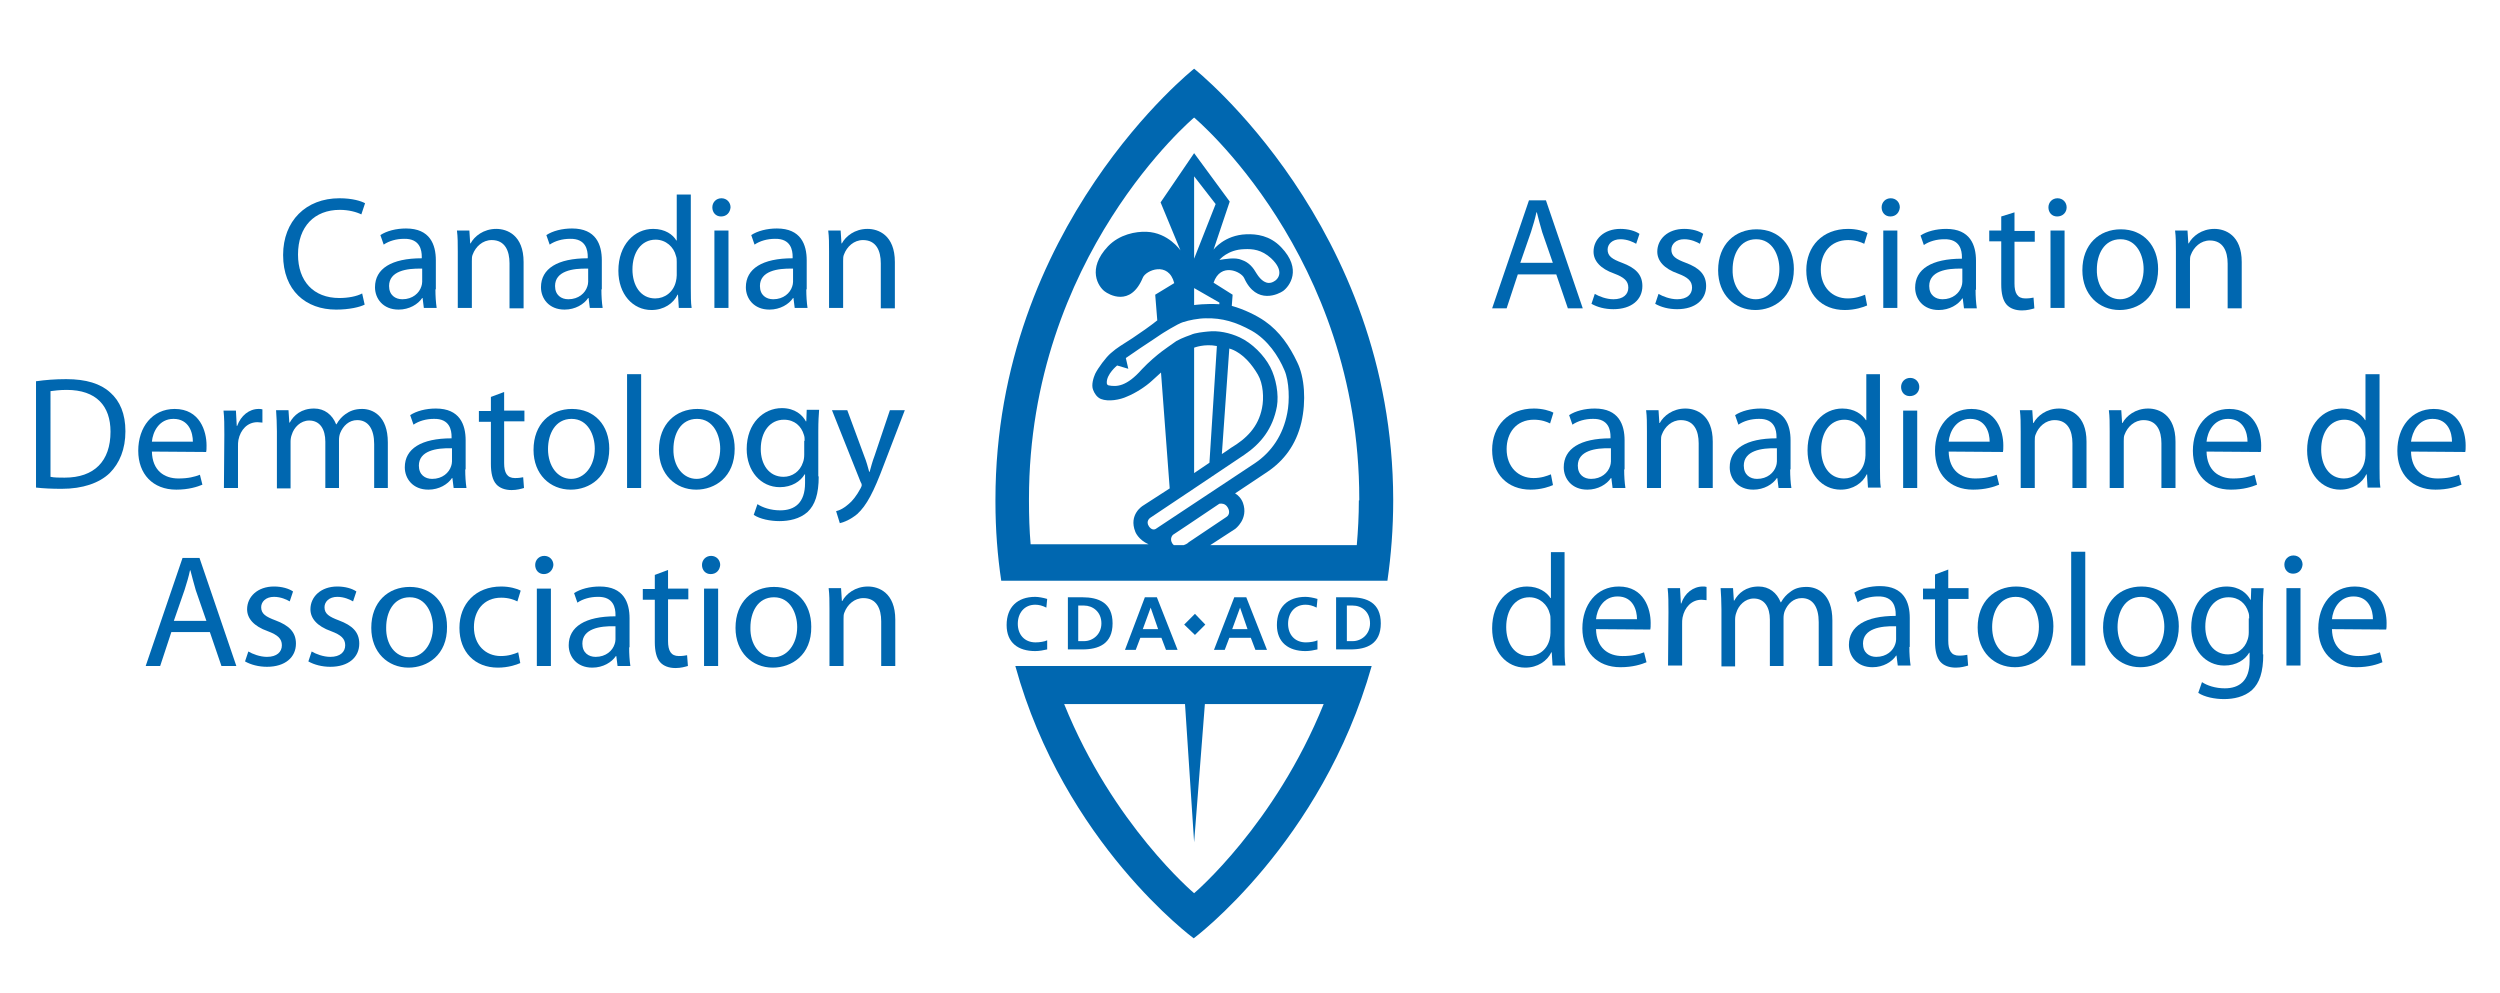 <?xml version="1.0" encoding="utf-8"?>
<!-- Generator: Adobe Illustrator 21.0.0, SVG Export Plug-In . SVG Version: 6.00 Build 0)  -->
<svg version="1.1" id="Layer_1" xmlns="http://www.w3.org/2000/svg" xmlns:xlink="http://www.w3.org/1999/xlink" x="0px" y="0px"
	 viewBox="0 0 604 240" style="enable-background:new 0 0 604 240;" xml:space="preserve">
<style type="text/css">
	.st0{fill:#0067B0;}
</style>
<g>
	<path class="st0" d="M318.3,156.9c-0.9,0.2-1.9,0.4-2.9,0.4c-4.1,0-6.9-2.1-6.9-6.3c0-4.3,2.6-6.8,6.9-6.8c0.8,0,1.9,0.2,2.9,0.5
		l-0.2,2.1c-1-0.5-1.8-0.7-2.7-0.7c-2.6,0-4.2,2-4.2,4.6c0,2.6,1.6,4.5,4.3,4.5c1,0,2.2-0.2,2.8-0.5L318.3,156.9z"/>
	<path class="st0" d="M253,156.9c-0.9,0.2-1.9,0.4-2.9,0.4c-4.1,0-6.9-2-6.9-6.3c0-4.3,2.6-6.8,6.9-6.8c0.8,0,1.9,0.2,2.9,0.5
		l-0.2,2.1c-1-0.5-1.8-0.7-2.7-0.7c-2.6,0-4.2,2-4.2,4.6c0,2.6,1.6,4.5,4.3,4.5c1,0,2.2-0.2,2.8-0.5L253,156.9z"/>
	<path class="st0" d="M322.8,144.3h3.5c3.9,0,7.3,1.3,7.3,6.3c0,5-3.4,6.3-7.3,6.3h-3.5V144.3z M325.4,154.9h1.4
		c2.1,0,4.2-1.6,4.2-4.3c0-2.8-2-4.3-4.2-4.3h-1.4V154.9z"/>
	<path class="st0" d="M258,144.3h3.5c3.9,0,7.3,1.3,7.3,6.3c0,5-3.4,6.3-7.3,6.3H258V144.3z M260.5,154.9h1.4c2.1,0,4.2-1.6,4.2-4.3
		c0-2.8-2.1-4.3-4.2-4.3h-1.4V154.9z"/>
	<path class="st0" d="M298.2,144.3h2.9l5,12.7h-2.8l-1.1-2.9H297l-1.1,2.9h-2.6L298.2,144.3z M299.6,146.8L299.6,146.8l-1.9,5.2h3.7
		L299.6,146.8z"/>
	<path class="st0" d="M276.6,144.3h2.9l5,12.7h-2.8l-1.1-2.9h-5.1l-1.1,2.9h-2.6L276.6,144.3z M278,146.8L278,146.8l-1.9,5.2h3.7
		L278,146.8z"/>
	<path class="st0" d="M245.3,160.9c11.8,42.8,43.1,65.8,43.1,65.8s30.9-23,43-65.8H245.3z M288.5,215.8c0,0-19.6-16.5-31.4-45.7
		h29.2l2.2,33.4l2.6-33.4h28.7C308,199.3,288.5,215.8,288.5,215.8z"/>
	<polygon class="st0" points="291.2,150.9 288.7,153.4 286.1,150.9 288.7,148.3 	"/>
	<path class="st0" d="M288.5,16.6c0,0-48,38-48,104.1v0.6c0,6.6,0.5,13,1.4,19h93.3c0.9-6.2,1.4-12.7,1.4-19.4v-0.2
		C336.5,54.6,288.5,16.6,288.5,16.6z M277.6,127.2c-0.9-1.3,0.3-2.1,0.3-2.1s21.1-14.1,22.7-15.2c4-2.7,6.9-6.3,7.9-11.7
		c0.5-2.9-0.2-6.8-1.6-9.5c-1.5-2.9-4.4-5.8-7.4-7.2c-2.4-1.1-5.2-1.7-7.7-1.4c-1,0.1-3.1,0.3-4.1,0.8c0,0-2.1,0.7-3.5,1.5
		c-0.9,0.6-3.5,2.5-3.5,2.5c-1.2,0.9-3.2,2.6-4.8,4.3c-3.7,4.2-6.1,4.3-8.1,3.9c-0.2-0.1-0.4-0.2-0.4-0.6c-0.1-2.1,2.5-4.2,2.5-4.2
		l2.7,0.8l-0.6-2.6c0.6-0.4,3.5-2.4,3.5-2.4c1.1-0.7,5.1-3.4,5.1-3.4s3.9-2.5,5.3-2.9l0,0c0,0,0.1,0,0.1,0c1-0.4,3.6-0.9,5.3-0.9
		c4-0.1,7.3,0.9,11.1,3c3.9,2.2,6.5,6.2,7.9,9.5c1.2,2.7,1.3,7.5,0.7,10.4c-1,5.3-3.8,9.4-7.8,12.1l-23.7,15.7
		C278.8,128.2,278.1,127.9,277.6,127.2z M288.5,84c0,0,2.5-1,5.5-0.4l-1.8,28.2l-3.7,2.5V84z M295.2,109.7l1.8-25.5
		c0.2,0.1,0.4,0.1,0.6,0.2c2.8,1.1,4.9,3.7,6.3,6.1c1.3,2.2,1.5,5.7,1,8.1c-0.9,4.6-3.8,7.4-7.5,9.6
		C296.7,108.7,296,109.2,295.2,109.7z M288.5,69.6l6.1,3.5l0,0.4c-3.4-0.2-6.1,0.2-6.1,0.2V69.6z M286,131.7h-2.4
		c-0.1-0.1-0.2-0.2-0.3-0.3c-0.9-1.3,0.1-2.2,0.1-2.2s5.6-3.7,11.2-7.5c0.6-0.1,1.3,0,1.8,0.6c0.8,1,0.7,2.1-0.1,2.6
		c-0.6,0.4-9.1,6.1-9.1,6.1S286.9,131.4,286,131.7z M328.3,120.9c0,3.7-0.2,7.3-0.5,10.8h-35.4l6-3.9c0,0,3.3-2.4,1.9-6.3
		c-0.4-1.1-1.2-1.9-1.9-2.3c3.9-2.6,7.2-4.8,7.8-5.2c4-2.7,6.9-6.5,8.2-11.9c1.2-5.2,0.8-11-1-14.6c-1.8-3.8-4.2-7.4-7.8-9.9
		c-2-1.4-5.1-2.9-8-3.7l0.2-2.7l-4.6-2.9c1.7-5,6.7-2.7,7.4-1.1c3,6.6,8.4,3.8,9.4,3.1c1.5-1.1,4.7-5.2-0.5-10.6
		c-2.7-2.8-5.9-3.2-8.4-3.1c-5.3,0.2-7.9,3.7-7.9,3.7l3.9-11.6L288.5,37l-8.1,11.9l4.8,11.6c0,0-2.9-4.3-8.2-4.5
		c-2.6-0.1-6.5,0.6-9.3,3.5c-5.2,5.5-2.3,9.8-0.8,10.9c0.9,0.7,6.2,3.9,9.2-3.3c0.7-1.8,6.2-4.1,7.6,1.3l-4.6,2.8l0.5,6.2
		c-1.6,1.3-4.2,3.1-6,4.3c-2.6,1.7-3.6,2.2-5.2,3.6c-1.2,1-3.1,3.6-3.8,5c-0.4,0.9-1,2.7-0.5,3.9c0.3,0.8,0.9,1.8,1.9,2.2
		c1.8,0.7,4.6,0.2,6.3-0.6c2-0.8,4.5-2.4,6-3.8c0.7-0.6,1.4-1.3,2.2-2l2.1,28l-6.5,4.2c0,0-3.5,2.1-1.8,6.3c0,0,0.7,1.9,3.2,3H249
		c-0.3-3.4-0.4-6.9-0.4-10.5v-0.5c0-58.6,39.9-92.1,39.9-92.1s39.9,33.3,39.9,92.1V120.9z M294.6,62.8c0,0,2-2.5,6-2.6
		c2-0.1,4.2,0.1,6.5,2.2c3.3,3.1,1.8,5.1,0.5,5.7c-1.6,0.8-3-0.4-4-2c-0.8-1.4-1.8-2.7-3.6-3.3C298.5,62.1,295.9,62.6,294.6,62.8z
		 M288.5,62.5V42.6l5.2,6.7L288.5,62.5z"/>
	<g>
		<path class="st0" d="M88.1,73.6c-1.2,0.6-3.7,1.2-6.9,1.2c-7.3,0-12.8-4.6-12.8-13.2c0-8.2,5.5-13.7,13.6-13.7
			c3.2,0,5.3,0.7,6.2,1.2l-0.9,2.7c-1.2-0.6-3.1-1.1-5.2-1.1C76,50.7,72,54.7,72,61.5c0,6.4,3.7,10.5,10,10.5c2.1,0,4.2-0.4,5.5-1.1
			L88.1,73.6z"/>
		<path class="st0" d="M105.2,69.9c0,1.6,0.1,3.2,0.3,4.5h-3.1l-0.3-2.4H102c-1,1.5-3.1,2.8-5.7,2.8c-3.8,0-5.7-2.7-5.7-5.4
			c0-4.5,4-7,11.3-7v-0.4c0-1.5-0.4-4.4-4.3-4.3c-1.8,0-3.6,0.5-4.9,1.4l-0.8-2.3c1.5-1,3.8-1.6,6.2-1.6c5.8,0,7.2,3.9,7.2,7.7V69.9
			z M101.9,64.9c-3.7-0.1-7.9,0.6-7.9,4.2c0,2.2,1.5,3.2,3.2,3.2c2.5,0,4.1-1.5,4.6-3.1c0.1-0.3,0.2-0.7,0.2-1.1V64.9z"/>
		<path class="st0" d="M110.6,60.8c0-2,0-3.5-0.2-5.1h3l0.2,3.1h0.1c0.9-1.7,3.1-3.5,6.2-3.5c2.6,0,6.6,1.5,6.6,8v11.2h-3.4V63.6
			c0-3-1.1-5.6-4.3-5.6c-2.2,0-3.9,1.6-4.6,3.5c-0.2,0.4-0.2,1-0.2,1.6v11.3h-3.4V60.8z"/>
		<path class="st0" d="M145.3,69.9c0,1.6,0.1,3.2,0.3,4.5h-3.1l-0.3-2.4h-0.1c-1,1.5-3.1,2.8-5.7,2.8c-3.8,0-5.7-2.7-5.7-5.4
			c0-4.5,4-7,11.3-7v-0.4c0-1.5-0.4-4.4-4.3-4.3c-1.8,0-3.6,0.5-4.9,1.4l-0.8-2.3c1.5-1,3.8-1.6,6.2-1.6c5.8,0,7.2,3.9,7.2,7.7V69.9
			z M142,64.9c-3.7-0.1-7.9,0.6-7.9,4.2c0,2.2,1.5,3.2,3.2,3.2c2.5,0,4.1-1.5,4.6-3.1c0.1-0.3,0.2-0.7,0.2-1.1V64.9z"/>
		<path class="st0" d="M166.9,47v22.6c0,1.7,0,3.6,0.2,4.8H164l-0.2-3.2h-0.1c-1,2.1-3.3,3.7-6.3,3.7c-4.5,0-8-3.8-8-9.5
			c0-6.3,3.9-10.1,8.4-10.1c2.9,0,4.8,1.4,5.6,2.8h0.1V47H166.9z M163.5,63.3c0-0.5,0-1-0.2-1.5c-0.5-2.1-2.4-3.9-4.9-3.9
			c-3.5,0-5.6,3.1-5.6,7.2c0,3.8,1.9,7,5.5,7c2.3,0,4.4-1.5,5-4.1c0.1-0.5,0.2-0.9,0.2-1.5V63.3z"/>
		<path class="st0" d="M174.2,52.3c-1.3,0-2.1-1-2.1-2.2c0-1.2,0.9-2.2,2.2-2.2c1.3,0,2.2,1,2.2,2.2
			C176.4,51.3,175.6,52.3,174.2,52.3L174.2,52.3z M172.6,74.4V55.7h3.4v18.7H172.6z"/>
		<path class="st0" d="M194.8,69.9c0,1.6,0.1,3.2,0.3,4.5H192l-0.3-2.4h-0.1c-1,1.5-3.1,2.8-5.7,2.8c-3.8,0-5.7-2.7-5.7-5.4
			c0-4.5,4-7,11.3-7v-0.4c0-1.5-0.4-4.4-4.3-4.3c-1.8,0-3.6,0.5-4.9,1.4l-0.8-2.3c1.5-1,3.8-1.6,6.2-1.6c5.8,0,7.2,3.9,7.2,7.7V69.9
			z M191.5,64.9c-3.7-0.1-7.9,0.6-7.9,4.2c0,2.2,1.5,3.2,3.2,3.2c2.5,0,4.1-1.5,4.6-3.1c0.1-0.3,0.2-0.7,0.2-1.1V64.9z"/>
		<path class="st0" d="M200.3,60.8c0-2,0-3.5-0.2-5.1h3l0.2,3.1h0.1c0.9-1.7,3.1-3.5,6.2-3.5c2.6,0,6.6,1.5,6.6,8v11.2h-3.4V63.6
			c0-3-1.1-5.6-4.3-5.6c-2.2,0-3.9,1.6-4.6,3.5c-0.2,0.4-0.2,1-0.2,1.6v11.3h-3.4V60.8z"/>
	</g>
	<g>
		<path class="st0" d="M8.8,92.1c2.1-0.3,4.5-0.5,7.2-0.5c4.8,0,8.3,1.1,10.6,3.2c2.4,2.1,3.7,5.2,3.7,9.4c0,4.3-1.4,7.7-3.8,10.1
			c-2.5,2.4-6.5,3.8-11.6,3.8c-2.4,0-4.4-0.1-6.2-0.3V92.1z M12.2,115.2c0.9,0.2,2.1,0.2,3.4,0.2c7.2,0,11.1-4,11.1-11.1
			c0-6.2-3.4-10.1-10.6-10.1c-1.7,0-3.1,0.2-3.9,0.3V115.2z"/>
		<path class="st0" d="M36.7,109.1c0.1,4.6,3,6.5,6.4,6.5c2.4,0,3.9-0.4,5.2-0.9l0.6,2.4c-1.2,0.5-3.3,1.2-6.3,1.2
			c-5.7,0-9.2-3.8-9.2-9.4c0-5.7,3.4-10.1,8.8-10.1c6.1,0,7.7,5.4,7.7,8.8c0,0.7,0,1.2-0.1,1.6L36.7,109.1z M46.6,106.7
			c0-2.1-0.9-5.5-4.7-5.5c-3.5,0-5,3.2-5.2,5.5H46.6z"/>
		<path class="st0" d="M54.2,105c0-2.2,0-4.1-0.2-5.8h3l0.2,3.7h0.1c0.9-2.5,2.9-4.1,5.2-4.1c0.3,0,0.6,0,0.9,0.1v3.2
			c-0.4,0-0.7-0.1-1.2-0.1c-2.4,0-4.1,1.8-4.6,4.3c-0.1,0.5-0.1,1-0.1,1.6v10h-3.4L54.2,105z"/>
		<path class="st0" d="M66.9,104.2c0-2-0.1-3.5-0.2-5.1h3l0.2,3H70c1-1.8,2.8-3.4,5.9-3.4c2.5,0,4.4,1.5,5.3,3.8h0.1
			c0.6-1.1,1.4-1.9,2.1-2.4c1.1-0.8,2.3-1.3,4.1-1.3c2.5,0,6.2,1.6,6.2,8.1v11h-3.3v-10.6c0-3.6-1.4-5.8-4.1-5.8
			c-2,0-3.4,1.4-4.1,3.1c-0.2,0.5-0.3,1.1-0.3,1.7v11.6h-3.3v-11.2c0-3-1.3-5.1-3.9-5.1c-2.1,0-3.7,1.7-4.2,3.4
			c-0.2,0.5-0.3,1.1-0.3,1.7v11.3h-3.3V104.2z"/>
		<path class="st0" d="M112.4,113.4c0,1.6,0.1,3.2,0.3,4.5h-3.1l-0.3-2.4h-0.1c-1,1.5-3.1,2.8-5.7,2.8c-3.8,0-5.7-2.7-5.7-5.4
			c0-4.5,4-7,11.3-7v-0.4c0-1.5-0.4-4.4-4.3-4.3c-1.8,0-3.6,0.5-4.9,1.4l-0.8-2.3c1.5-1,3.8-1.6,6.2-1.6c5.8,0,7.2,3.9,7.2,7.7
			V113.4z M109.1,108.3c-3.7-0.1-7.9,0.6-7.9,4.2c0,2.2,1.5,3.2,3.2,3.2c2.5,0,4.1-1.5,4.6-3.1c0.1-0.3,0.2-0.7,0.2-1.1V108.3z"/>
		<path class="st0" d="M121.8,94.7v4.5h4.9v2.6h-4.9v10.1c0,2.3,0.7,3.6,2.6,3.6c0.9,0,1.5-0.1,2-0.2l0.2,2.6
			c-0.7,0.2-1.7,0.5-3,0.5c-1.6,0-2.9-0.5-3.7-1.4c-0.9-1-1.3-2.7-1.3-4.9v-10.2h-2.9v-2.6h2.9v-3.4L121.8,94.7z"/>
		<path class="st0" d="M137.9,118.3c-5,0-9-3.7-9-9.6c0-6.3,4.1-9.9,9.3-9.9c5.4,0,9,3.9,9,9.6C147.2,115.3,142.4,118.3,137.9,118.3
			L137.9,118.3z M138,115.7c3.2,0,5.7-3.1,5.7-7.3c0-3.2-1.6-7.2-5.6-7.2c-4,0-5.7,3.7-5.7,7.3C132.4,112.6,134.7,115.7,138,115.7
			L138,115.7z"/>
		<path class="st0" d="M151.5,90.4h3.4v27.5h-3.4V90.4z"/>
		<path class="st0" d="M168.2,118.3c-5,0-9-3.7-9-9.6c0-6.3,4.1-9.9,9.3-9.9c5.4,0,9,3.9,9,9.6C177.5,115.3,172.7,118.3,168.2,118.3
			L168.2,118.3z M168.3,115.7c3.2,0,5.7-3.1,5.7-7.3c0-3.2-1.6-7.2-5.6-7.2c-4,0-5.7,3.7-5.7,7.3C162.6,112.6,165,115.7,168.3,115.7
			L168.3,115.7z"/>
		<path class="st0" d="M197.8,115.1c0,4.3-0.9,6.9-2.7,8.6c-1.9,1.7-4.5,2.2-6.8,2.2c-2.2,0-4.7-0.5-6.2-1.5l0.9-2.6
			c1.2,0.8,3.2,1.5,5.5,1.5c3.5,0,6-1.8,6-6.6v-2.1h-0.1c-1,1.7-3.1,3.1-6,3.1c-4.6,0-8-3.9-8-9.2c0-6.3,4.1-9.9,8.5-9.9
			c3.2,0,5,1.7,5.8,3.2h0.1l0.1-2.8h3c-0.1,1.3-0.2,2.8-0.2,5.1V115.1z M194.4,106.5c0-0.5,0-1-0.2-1.5c-0.6-2-2.2-3.6-4.8-3.6
			c-3.3,0-5.6,2.8-5.6,7.1c0,3.6,1.9,6.7,5.5,6.7c2.1,0,4-1.3,4.7-3.5c0.2-0.5,0.3-1.2,0.3-1.8V106.5z"/>
		<path class="st0" d="M204.7,99.1l4.1,11.1c0.5,1.2,0.9,2.7,1.2,3.8h0.1c0.3-1.1,0.7-2.6,1.2-3.9l3.7-11h3.6l-5.1,13.3
			c-2.4,6.4-4.1,9.7-6.4,11.8c-1.7,1.4-3.3,2-4.2,2.2l-0.9-2.9c0.9-0.2,2-0.8,3-1.7c0.9-0.7,2-2.1,2.9-3.8c0.2-0.4,0.3-0.6,0.3-0.8
			c0-0.2-0.1-0.5-0.3-0.8l-6.9-17.3H204.7z"/>
	</g>
	<g>
		<path class="st0" d="M41.4,152.7l-2.7,8.2h-3.5l8.9-26.1h4.1l8.9,26.1h-3.6l-2.8-8.2H41.4z M49.9,150.1l-2.6-7.5
			c-0.5-1.7-0.9-3.3-1.3-4.8h-0.1c-0.3,1.5-0.8,3.1-1.3,4.7l-2.6,7.5H49.9z"/>
		<path class="st0" d="M60,157.4c1,0.6,2.8,1.3,4.5,1.3c2.4,0,3.6-1.2,3.6-2.8c0-1.6-1-2.5-3.4-3.4c-3.4-1.2-5-3.1-5-5.3
			c0-3,2.5-5.5,6.5-5.5c1.9,0,3.6,0.5,4.6,1.2l-0.8,2.4c-0.7-0.4-2.1-1.1-3.8-1.1c-2,0-3.1,1.2-3.1,2.5c0,1.6,1.1,2.3,3.5,3.2
			c3.2,1.2,4.9,2.8,4.9,5.6c0,3.3-2.6,5.6-7,5.6c-2,0-3.9-0.5-5.3-1.3L60,157.4z"/>
		<path class="st0" d="M75.3,157.4c1,0.6,2.8,1.3,4.5,1.3c2.4,0,3.6-1.2,3.6-2.8c0-1.6-1-2.5-3.4-3.4c-3.4-1.2-5-3.1-5-5.3
			c0-3,2.5-5.5,6.5-5.5c1.9,0,3.6,0.5,4.6,1.2l-0.8,2.4c-0.7-0.4-2.1-1.1-3.8-1.1c-2,0-3.1,1.2-3.1,2.5c0,1.6,1.1,2.3,3.5,3.2
			c3.2,1.2,4.9,2.8,4.9,5.6c0,3.3-2.6,5.6-7,5.6c-2,0-3.9-0.5-5.3-1.3L75.3,157.4z"/>
		<path class="st0" d="M98.7,161.3c-5,0-9-3.7-9-9.6c0-6.3,4.1-9.9,9.3-9.9c5.4,0,9,3.9,9,9.6C108.1,158.3,103.2,161.3,98.7,161.3
			L98.7,161.3z M98.9,158.8c3.2,0,5.7-3.1,5.7-7.3c0-3.2-1.6-7.2-5.6-7.2c-4,0-5.7,3.7-5.7,7.3C93.2,155.7,95.5,158.8,98.9,158.8
			L98.9,158.8z"/>
		<path class="st0" d="M125.7,160.2c-0.9,0.4-2.9,1.1-5.4,1.1c-5.6,0-9.3-3.8-9.3-9.6c0-5.8,3.9-10,10.1-10c2,0,3.8,0.5,4.7,1
			l-0.8,2.6c-0.8-0.4-2.1-0.9-3.9-0.9c-4.3,0-6.6,3.2-6.6,7.1c0,4.3,2.8,7,6.5,7c1.9,0,3.2-0.5,4.2-0.9L125.7,160.2z"/>
		<path class="st0" d="M131.4,138.7c-1.3,0-2.1-1-2.1-2.2c0-1.2,0.9-2.2,2.2-2.2c1.3,0,2.2,1,2.2,2.2
			C133.6,137.7,132.7,138.7,131.4,138.7L131.4,138.7z M129.7,160.9v-18.7h3.4v18.7H129.7z"/>
		<path class="st0" d="M152,156.4c0,1.6,0.1,3.2,0.3,4.5h-3.1l-0.3-2.4h-0.1c-1,1.5-3.1,2.8-5.7,2.8c-3.8,0-5.7-2.7-5.7-5.4
			c0-4.5,4-7,11.3-7v-0.4c0-1.5-0.4-4.4-4.3-4.3c-1.8,0-3.6,0.5-4.9,1.4l-0.8-2.3c1.5-1,3.8-1.6,6.2-1.6c5.8,0,7.2,3.9,7.2,7.7
			V156.4z M148.6,151.3c-3.7-0.1-7.9,0.6-7.9,4.2c0,2.2,1.5,3.2,3.2,3.2c2.5,0,4.1-1.5,4.6-3.1c0.1-0.3,0.2-0.7,0.2-1.1V151.3z"/>
		<path class="st0" d="M161.4,137.7v4.5h4.9v2.6h-4.9v10.1c0,2.3,0.7,3.6,2.6,3.6c0.9,0,1.5-0.1,2-0.2l0.2,2.6
			c-0.7,0.2-1.7,0.5-3,0.5c-1.6,0-2.9-0.5-3.7-1.4c-0.9-1-1.3-2.7-1.3-4.9v-10.2h-2.9v-2.6h2.9v-3.4L161.4,137.7z"/>
		<path class="st0" d="M171.7,138.7c-1.3,0-2.1-1-2.1-2.2c0-1.2,0.9-2.2,2.2-2.2c1.3,0,2.2,1,2.2,2.2
			C173.9,137.7,173.1,138.7,171.7,138.7L171.7,138.7z M170.1,160.9v-18.7h3.4v18.7H170.1z"/>
		<path class="st0" d="M186.7,161.3c-5,0-9-3.7-9-9.6c0-6.3,4.1-9.9,9.3-9.9c5.4,0,9,3.9,9,9.6C196.1,158.3,191.2,161.3,186.7,161.3
			L186.7,161.3z M186.9,158.8c3.2,0,5.7-3.1,5.7-7.3c0-3.2-1.6-7.2-5.6-7.2c-4,0-5.7,3.7-5.7,7.3
			C181.2,155.7,183.5,158.8,186.9,158.8L186.9,158.8z"/>
		<path class="st0" d="M200.4,147.2c0-2,0-3.5-0.2-5.1h3l0.2,3.1h0.1c0.9-1.7,3.1-3.5,6.2-3.5c2.6,0,6.6,1.5,6.6,8v11.2h-3.4v-10.8
			c0-3-1.1-5.6-4.3-5.6c-2.2,0-3.9,1.6-4.6,3.5c-0.2,0.4-0.2,1-0.2,1.6v11.3h-3.4V147.2z"/>
	</g>
	<g>
		<path class="st0" d="M366.7,66.3l-2.7,8.2h-3.5l8.9-26.1h4.1l8.9,26.1h-3.6l-2.8-8.2H366.7z M375.2,63.6l-2.6-7.5
			c-0.5-1.7-0.9-3.2-1.3-4.8h-0.1c-0.3,1.5-0.8,3.1-1.3,4.7l-2.6,7.5H375.2z"/>
		<path class="st0" d="M385.3,71c1,0.6,2.8,1.3,4.5,1.3c2.4,0,3.6-1.2,3.6-2.8c0-1.6-1-2.5-3.4-3.4c-3.4-1.2-5-3.1-5-5.3
			c0-3,2.5-5.5,6.5-5.5c1.9,0,3.6,0.5,4.6,1.2l-0.8,2.4c-0.7-0.4-2.1-1.1-3.8-1.1c-2,0-3.1,1.2-3.1,2.5c0,1.6,1.1,2.3,3.5,3.2
			c3.2,1.2,4.9,2.8,4.9,5.6c0,3.3-2.6,5.6-7,5.6c-2.1,0-3.9-0.5-5.3-1.3L385.3,71z"/>
		<path class="st0" d="M400.7,71c1,0.6,2.8,1.3,4.5,1.3c2.4,0,3.6-1.2,3.6-2.8c0-1.6-1-2.5-3.4-3.4c-3.4-1.2-5-3.1-5-5.3
			c0-3,2.5-5.5,6.5-5.5c1.9,0,3.6,0.5,4.6,1.2l-0.8,2.4c-0.7-0.4-2.1-1.1-3.8-1.1c-2,0-3.1,1.2-3.1,2.5c0,1.6,1.1,2.3,3.5,3.2
			c3.2,1.2,4.9,2.8,4.9,5.6c0,3.3-2.6,5.6-7,5.6c-2.1,0-3.9-0.5-5.3-1.3L400.7,71z"/>
		<path class="st0" d="M424.1,74.9c-5,0-9-3.7-9-9.6c0-6.3,4.1-9.9,9.3-9.9c5.4,0,9,3.9,9,9.6C433.4,71.9,428.5,74.9,424.1,74.9
			L424.1,74.9z M424.2,72.3c3.3,0,5.7-3.1,5.7-7.3c0-3.2-1.6-7.2-5.6-7.2c-4,0-5.7,3.7-5.7,7.3C418.5,69.2,420.8,72.3,424.2,72.3
			L424.2,72.3z"/>
		<path class="st0" d="M451.1,73.8c-0.9,0.4-2.9,1.1-5.4,1.1c-5.6,0-9.3-3.8-9.3-9.6c0-5.8,3.9-10,10.1-10c2,0,3.8,0.5,4.7,1
			l-0.8,2.6c-0.8-0.4-2.1-0.9-3.9-0.9c-4.3,0-6.6,3.2-6.6,7.1c0,4.3,2.8,7,6.5,7c1.9,0,3.2-0.5,4.2-0.9L451.1,73.8z"/>
		<path class="st0" d="M456.7,52.3c-1.3,0-2.1-1-2.1-2.2c0-1.2,0.9-2.2,2.2-2.2c1.3,0,2.2,1,2.2,2.2
			C458.9,51.3,458.1,52.3,456.7,52.3L456.7,52.3z M455,74.5V55.7h3.4v18.7H455z"/>
		<path class="st0" d="M477.3,70c0,1.6,0.1,3.2,0.3,4.5h-3.1l-0.3-2.4h-0.1c-1,1.5-3.1,2.8-5.7,2.8c-3.8,0-5.7-2.7-5.7-5.4
			c0-4.5,4-7,11.3-7v-0.4c0-1.5-0.4-4.4-4.3-4.3c-1.8,0-3.6,0.5-4.9,1.4l-0.8-2.3c1.5-1,3.8-1.6,6.2-1.6c5.8,0,7.2,3.9,7.2,7.7V70z
			 M474,64.9c-3.7-0.1-7.9,0.6-7.9,4.2c0,2.2,1.5,3.2,3.2,3.2c2.5,0,4.1-1.5,4.6-3.1c0.1-0.3,0.2-0.7,0.2-1.1V64.9z"/>
		<path class="st0" d="M486.7,51.3v4.5h4.9v2.6h-4.9v10.1c0,2.3,0.7,3.6,2.6,3.6c0.9,0,1.5-0.1,2-0.2l0.2,2.6
			c-0.7,0.2-1.7,0.5-3,0.5c-1.6,0-2.9-0.5-3.7-1.4c-0.9-1-1.3-2.7-1.3-4.9V58.3h-2.9v-2.6h2.9v-3.4L486.7,51.3z"/>
		<path class="st0" d="M497,52.3c-1.3,0-2.1-1-2.1-2.2c0-1.2,0.9-2.2,2.2-2.2c1.3,0,2.2,1,2.2,2.2C499.3,51.3,498.4,52.3,497,52.3
			L497,52.3z M495.4,74.5V55.7h3.4v18.7H495.4z"/>
		<path class="st0" d="M512.1,74.9c-5,0-9-3.7-9-9.6c0-6.3,4.1-9.9,9.3-9.9c5.4,0,9,3.9,9,9.6C521.4,71.9,516.6,74.9,512.1,74.9
			L512.1,74.9z M512.2,72.3c3.2,0,5.7-3.1,5.7-7.3c0-3.2-1.6-7.2-5.6-7.2c-4,0-5.7,3.7-5.7,7.3C506.5,69.2,508.9,72.3,512.2,72.3
			L512.2,72.3z"/>
		<path class="st0" d="M525.7,60.8c0-2,0-3.5-0.2-5.1h3l0.2,3.1h0.1c0.9-1.7,3.1-3.5,6.2-3.5c2.6,0,6.6,1.5,6.6,8v11.2h-3.4V63.7
			c0-3-1.1-5.6-4.3-5.6c-2.2,0-3.9,1.6-4.6,3.5c-0.2,0.4-0.2,1-0.2,1.6v11.3h-3.4V60.8z"/>
	</g>
	<g>
		<path class="st0" d="M375.2,117.2c-0.9,0.4-2.9,1.1-5.4,1.1c-5.6,0-9.3-3.8-9.3-9.6c0-5.8,3.9-10,10.1-10c2,0,3.8,0.5,4.7,1
			l-0.8,2.6c-0.8-0.4-2.1-0.9-3.9-0.9c-4.3,0-6.6,3.2-6.6,7.1c0,4.3,2.8,7,6.5,7c1.9,0,3.2-0.5,4.2-0.9L375.2,117.2z"/>
		<path class="st0" d="M392.4,113.4c0,1.6,0.1,3.2,0.3,4.5h-3.1l-0.3-2.4h-0.1c-1,1.5-3.1,2.8-5.7,2.8c-3.8,0-5.7-2.7-5.7-5.4
			c0-4.5,4-7,11.3-7v-0.4c0-1.5-0.4-4.4-4.3-4.3c-1.8,0-3.6,0.5-4.9,1.4l-0.8-2.3c1.5-1,3.8-1.6,6.2-1.6c5.8,0,7.2,3.9,7.2,7.7
			V113.4z M389.1,108.3c-3.7-0.1-7.9,0.6-7.9,4.2c0,2.2,1.5,3.2,3.2,3.2c2.5,0,4.1-1.5,4.6-3.1c0.1-0.3,0.2-0.7,0.2-1.1V108.3z"/>
		<path class="st0" d="M397.9,104.2c0-2,0-3.5-0.2-5.1h3l0.2,3.1h0.1c0.9-1.7,3.1-3.5,6.2-3.5c2.6,0,6.6,1.5,6.6,8v11.2h-3.4v-10.8
			c0-3-1.1-5.6-4.3-5.6c-2.2,0-3.9,1.6-4.6,3.5c-0.2,0.4-0.2,1-0.2,1.6v11.3h-3.4V104.2z"/>
		<path class="st0" d="M432.5,113.4c0,1.6,0.1,3.2,0.3,4.5h-3.1l-0.3-2.4h-0.1c-1,1.5-3.1,2.8-5.7,2.8c-3.8,0-5.7-2.7-5.7-5.4
			c0-4.5,4-7,11.3-7v-0.4c0-1.5-0.4-4.4-4.3-4.3c-1.8,0-3.6,0.5-4.9,1.4l-0.8-2.3c1.5-1,3.8-1.6,6.2-1.6c5.8,0,7.2,3.9,7.2,7.7
			V113.4z M429.2,108.3c-3.7-0.1-7.9,0.6-7.9,4.2c0,2.2,1.5,3.2,3.2,3.2c2.5,0,4.1-1.5,4.6-3.1c0.1-0.3,0.2-0.7,0.2-1.1V108.3z"/>
		<path class="st0" d="M454.2,90.4V113c0,1.7,0,3.6,0.2,4.8h-3.1l-0.2-3.2H451c-1,2.1-3.3,3.7-6.3,3.7c-4.5,0-8-3.8-8-9.5
			c0-6.3,3.9-10.1,8.4-10.1c2.9,0,4.8,1.4,5.7,2.8h0.1V90.4H454.2z M450.7,106.8c0-0.5,0-1-0.2-1.5c-0.5-2.1-2.4-3.9-4.9-3.9
			c-3.5,0-5.6,3.1-5.6,7.2c0,3.8,1.9,7,5.5,7c2.3,0,4.4-1.5,5-4.1c0.1-0.5,0.2-0.9,0.2-1.5V106.8z"/>
		<path class="st0" d="M461.4,95.7c-1.3,0-2.1-1-2.1-2.2c0-1.2,0.9-2.2,2.2-2.2s2.2,1,2.2,2.2C463.7,94.7,462.8,95.7,461.4,95.7
			L461.4,95.7z M459.8,117.9V99.2h3.4v18.7H459.8z"/>
		<path class="st0" d="M470.8,109.1c0.1,4.6,3,6.5,6.4,6.5c2.4,0,3.9-0.4,5.2-0.9l0.6,2.4c-1.2,0.5-3.3,1.2-6.3,1.2
			c-5.7,0-9.2-3.8-9.2-9.4c0-5.7,3.4-10.1,8.8-10.1c6.1,0,7.7,5.4,7.7,8.8c0,0.7,0,1.2-0.1,1.6L470.8,109.1z M480.7,106.7
			c0-2.1-0.9-5.5-4.7-5.5c-3.5,0-5,3.2-5.2,5.5H480.7z"/>
		<path class="st0" d="M488.2,104.2c0-2,0-3.5-0.2-5.1h3l0.2,3.1h0.1c0.9-1.7,3.1-3.5,6.2-3.5c2.6,0,6.6,1.5,6.6,8v11.2h-3.4v-10.8
			c0-3-1.1-5.6-4.3-5.6c-2.2,0-3.9,1.6-4.6,3.5c-0.2,0.4-0.2,1-0.2,1.6v11.3h-3.4V104.2z"/>
		<path class="st0" d="M509.7,104.2c0-2,0-3.5-0.2-5.1h3l0.2,3.1h0.1c0.9-1.7,3.1-3.5,6.2-3.5c2.6,0,6.6,1.5,6.6,8v11.2h-3.4v-10.8
			c0-3-1.1-5.6-4.3-5.6c-2.2,0-3.9,1.6-4.6,3.5c-0.2,0.4-0.2,1-0.2,1.6v11.3h-3.4V104.2z"/>
		<path class="st0" d="M533.1,109.1c0.1,4.6,3,6.5,6.4,6.5c2.4,0,3.9-0.4,5.2-0.9l0.6,2.4c-1.2,0.5-3.3,1.2-6.3,1.2
			c-5.7,0-9.2-3.8-9.2-9.4c0-5.7,3.4-10.1,8.8-10.1c6.1,0,7.7,5.4,7.7,8.8c0,0.7,0,1.2-0.1,1.6L533.1,109.1z M543,106.7
			c0-2.1-0.9-5.5-4.7-5.5c-3.5,0-5,3.2-5.2,5.5H543z"/>
		<path class="st0" d="M574.9,90.4V113c0,1.7,0,3.6,0.2,4.8H572l-0.2-3.2h-0.1c-1,2.1-3.3,3.7-6.3,3.7c-4.5,0-8-3.8-8-9.5
			c0-6.3,3.9-10.1,8.4-10.1c2.9,0,4.8,1.4,5.6,2.8h0.1V90.4H574.9z M571.5,106.8c0-0.5,0-1-0.2-1.5c-0.5-2.1-2.4-3.9-4.9-3.9
			c-3.5,0-5.6,3.1-5.6,7.2c0,3.8,1.9,7,5.5,7c2.3,0,4.4-1.5,5-4.1c0.1-0.5,0.2-0.9,0.2-1.5V106.8z"/>
		<path class="st0" d="M582.5,109.1c0.1,4.6,3,6.5,6.4,6.5c2.4,0,3.9-0.4,5.2-0.9l0.6,2.4c-1.2,0.5-3.3,1.2-6.3,1.2
			c-5.7,0-9.2-3.8-9.2-9.4c0-5.7,3.4-10.1,8.8-10.1c6.1,0,7.7,5.4,7.7,8.8c0,0.7,0,1.2-0.1,1.6L582.5,109.1z M592.4,106.7
			c0-2.1-0.9-5.5-4.7-5.5c-3.5,0-4.9,3.2-5.2,5.5H592.4z"/>
	</g>
	<g>
		<path class="st0" d="M378,133.3V156c0,1.7,0,3.6,0.2,4.8h-3.1l-0.2-3.2h-0.1c-1,2.1-3.3,3.7-6.3,3.7c-4.5,0-8-3.8-8-9.5
			c0-6.3,3.9-10.1,8.4-10.1c2.9,0,4.8,1.4,5.7,2.8h0.1v-11.1H378z M374.6,149.7c0-0.5,0-1-0.2-1.5c-0.5-2.1-2.4-3.9-4.9-3.9
			c-3.5,0-5.6,3.1-5.6,7.2c0,3.8,1.9,7,5.5,7c2.3,0,4.4-1.5,5-4.1c0.1-0.5,0.2-0.9,0.2-1.5V149.7z"/>
		<path class="st0" d="M385.6,152c0.1,4.6,3,6.5,6.4,6.5c2.4,0,3.9-0.4,5.2-0.9l0.6,2.4c-1.2,0.5-3.3,1.2-6.3,1.2
			c-5.7,0-9.2-3.8-9.2-9.4c0-5.7,3.4-10.1,8.8-10.1c6.1,0,7.7,5.4,7.7,8.8c0,0.7,0,1.2-0.1,1.6L385.6,152z M395.5,149.6
			c0-2.1-0.9-5.5-4.7-5.5c-3.5,0-5,3.2-5.2,5.5H395.5z"/>
		<path class="st0" d="M403.1,147.9c0-2.2,0-4.1-0.2-5.8h3l0.2,3.7h0.1c0.8-2.5,2.9-4.1,5.2-4.1c0.3,0,0.6,0,0.9,0.1v3.2
			c-0.4,0-0.7-0.1-1.2-0.1c-2.4,0-4.1,1.8-4.6,4.3c-0.1,0.5-0.1,1-0.1,1.6v10h-3.4L403.1,147.9z"/>
		<path class="st0" d="M415.9,147.2c0-2-0.1-3.5-0.2-5.1h3l0.2,3h0.1c1-1.8,2.8-3.4,5.9-3.4c2.5,0,4.4,1.5,5.3,3.8h0.1
			c0.6-1.1,1.4-1.9,2.1-2.4c1.1-0.9,2.3-1.3,4.1-1.3c2.5,0,6.2,1.6,6.2,8.1v11h-3.3v-10.6c0-3.6-1.4-5.8-4.1-5.8
			c-2,0-3.4,1.4-4.1,3.1c-0.2,0.5-0.3,1.1-0.3,1.7v11.6h-3.3v-11.2c0-3-1.3-5.1-3.9-5.1c-2.1,0-3.7,1.7-4.2,3.4
			c-0.2,0.5-0.3,1.1-0.3,1.7v11.3h-3.3V147.2z"/>
		<path class="st0" d="M461.3,156.3c0,1.6,0.1,3.2,0.3,4.5h-3.1l-0.3-2.4h-0.1c-1,1.5-3.1,2.8-5.7,2.8c-3.8,0-5.7-2.7-5.7-5.4
			c0-4.5,4-7,11.3-7v-0.4c0-1.5-0.4-4.4-4.3-4.3c-1.8,0-3.6,0.5-4.9,1.4l-0.8-2.3c1.5-1,3.8-1.6,6.2-1.6c5.8,0,7.2,3.9,7.2,7.7
			V156.3z M458,151.3c-3.7-0.1-7.9,0.6-7.9,4.2c0,2.2,1.5,3.2,3.2,3.2c2.5,0,4.1-1.5,4.6-3.1c0.1-0.3,0.2-0.7,0.2-1.1V151.3z"/>
		<path class="st0" d="M470.7,137.6v4.5h4.9v2.6h-4.9v10.1c0,2.3,0.7,3.6,2.6,3.6c0.9,0,1.5-0.1,2-0.2l0.2,2.6
			c-0.7,0.2-1.7,0.5-3,0.5c-1.6,0-2.9-0.5-3.7-1.4c-0.9-1-1.3-2.7-1.3-4.9v-10.2h-2.9v-2.6h2.9v-3.4L470.7,137.6z"/>
		<path class="st0" d="M486.8,161.2c-5,0-9-3.7-9-9.6c0-6.3,4.1-9.9,9.3-9.9c5.4,0,9,3.9,9,9.6C496.1,158.2,491.3,161.2,486.8,161.2
			L486.8,161.2z M486.9,158.7c3.2,0,5.7-3.1,5.7-7.3c0-3.2-1.6-7.2-5.6-7.2c-4,0-5.7,3.7-5.7,7.3
			C481.3,155.6,483.6,158.7,486.9,158.7L486.9,158.7z"/>
		<path class="st0" d="M500.4,133.3h3.4v27.5h-3.4V133.3z"/>
		<path class="st0" d="M517.1,161.2c-5,0-9-3.7-9-9.6c0-6.3,4.1-9.9,9.3-9.9c5.4,0,9,3.9,9,9.6C526.4,158.2,521.6,161.2,517.1,161.2
			L517.1,161.2z M517.2,158.7c3.2,0,5.7-3.1,5.7-7.3c0-3.2-1.6-7.2-5.6-7.2c-4,0-5.7,3.7-5.7,7.3
			C511.6,155.6,513.9,158.7,517.2,158.7L517.2,158.7z"/>
		<path class="st0" d="M546.8,158.1c0,4.3-0.9,6.9-2.7,8.6c-1.9,1.7-4.5,2.2-6.8,2.2c-2.2,0-4.7-0.5-6.2-1.5l0.9-2.6
			c1.2,0.8,3.2,1.5,5.5,1.5c3.5,0,6-1.8,6-6.6v-2h-0.1c-1,1.7-3.1,3.1-6,3.1c-4.6,0-8-3.9-8-9.2c0-6.3,4.1-9.9,8.5-9.9
			c3.2,0,5,1.7,5.8,3.2h0.1l0.1-2.8h3c-0.1,1.3-0.2,2.8-0.2,5.1V158.1z M543.4,149.4c0-0.5,0-1-0.2-1.5c-0.6-2-2.2-3.6-4.8-3.6
			c-3.2,0-5.6,2.7-5.6,7.1c0,3.6,1.9,6.7,5.5,6.7c2.1,0,4-1.3,4.7-3.5c0.2-0.5,0.3-1.2,0.3-1.8V149.4z"/>
		<path class="st0" d="M554,138.6c-1.3,0-2.1-1-2.1-2.2c0-1.2,0.9-2.2,2.2-2.2c1.3,0,2.2,1,2.2,2.2
			C556.2,137.6,555.4,138.6,554,138.6L554,138.6z M552.4,160.8v-18.7h3.4v18.7H552.4z"/>
		<path class="st0" d="M563.4,152c0.1,4.6,3,6.5,6.4,6.5c2.4,0,3.9-0.4,5.2-0.9l0.6,2.4c-1.2,0.5-3.3,1.2-6.3,1.2
			c-5.7,0-9.2-3.8-9.2-9.4c0-5.7,3.4-10.1,8.8-10.1c6.1,0,7.7,5.4,7.7,8.8c0,0.7,0,1.2-0.1,1.6L563.4,152z M573.3,149.6
			c0-2.1-0.9-5.5-4.7-5.5c-3.5,0-5,3.2-5.2,5.5H573.3z"/>
	</g>
</g>
</svg>
